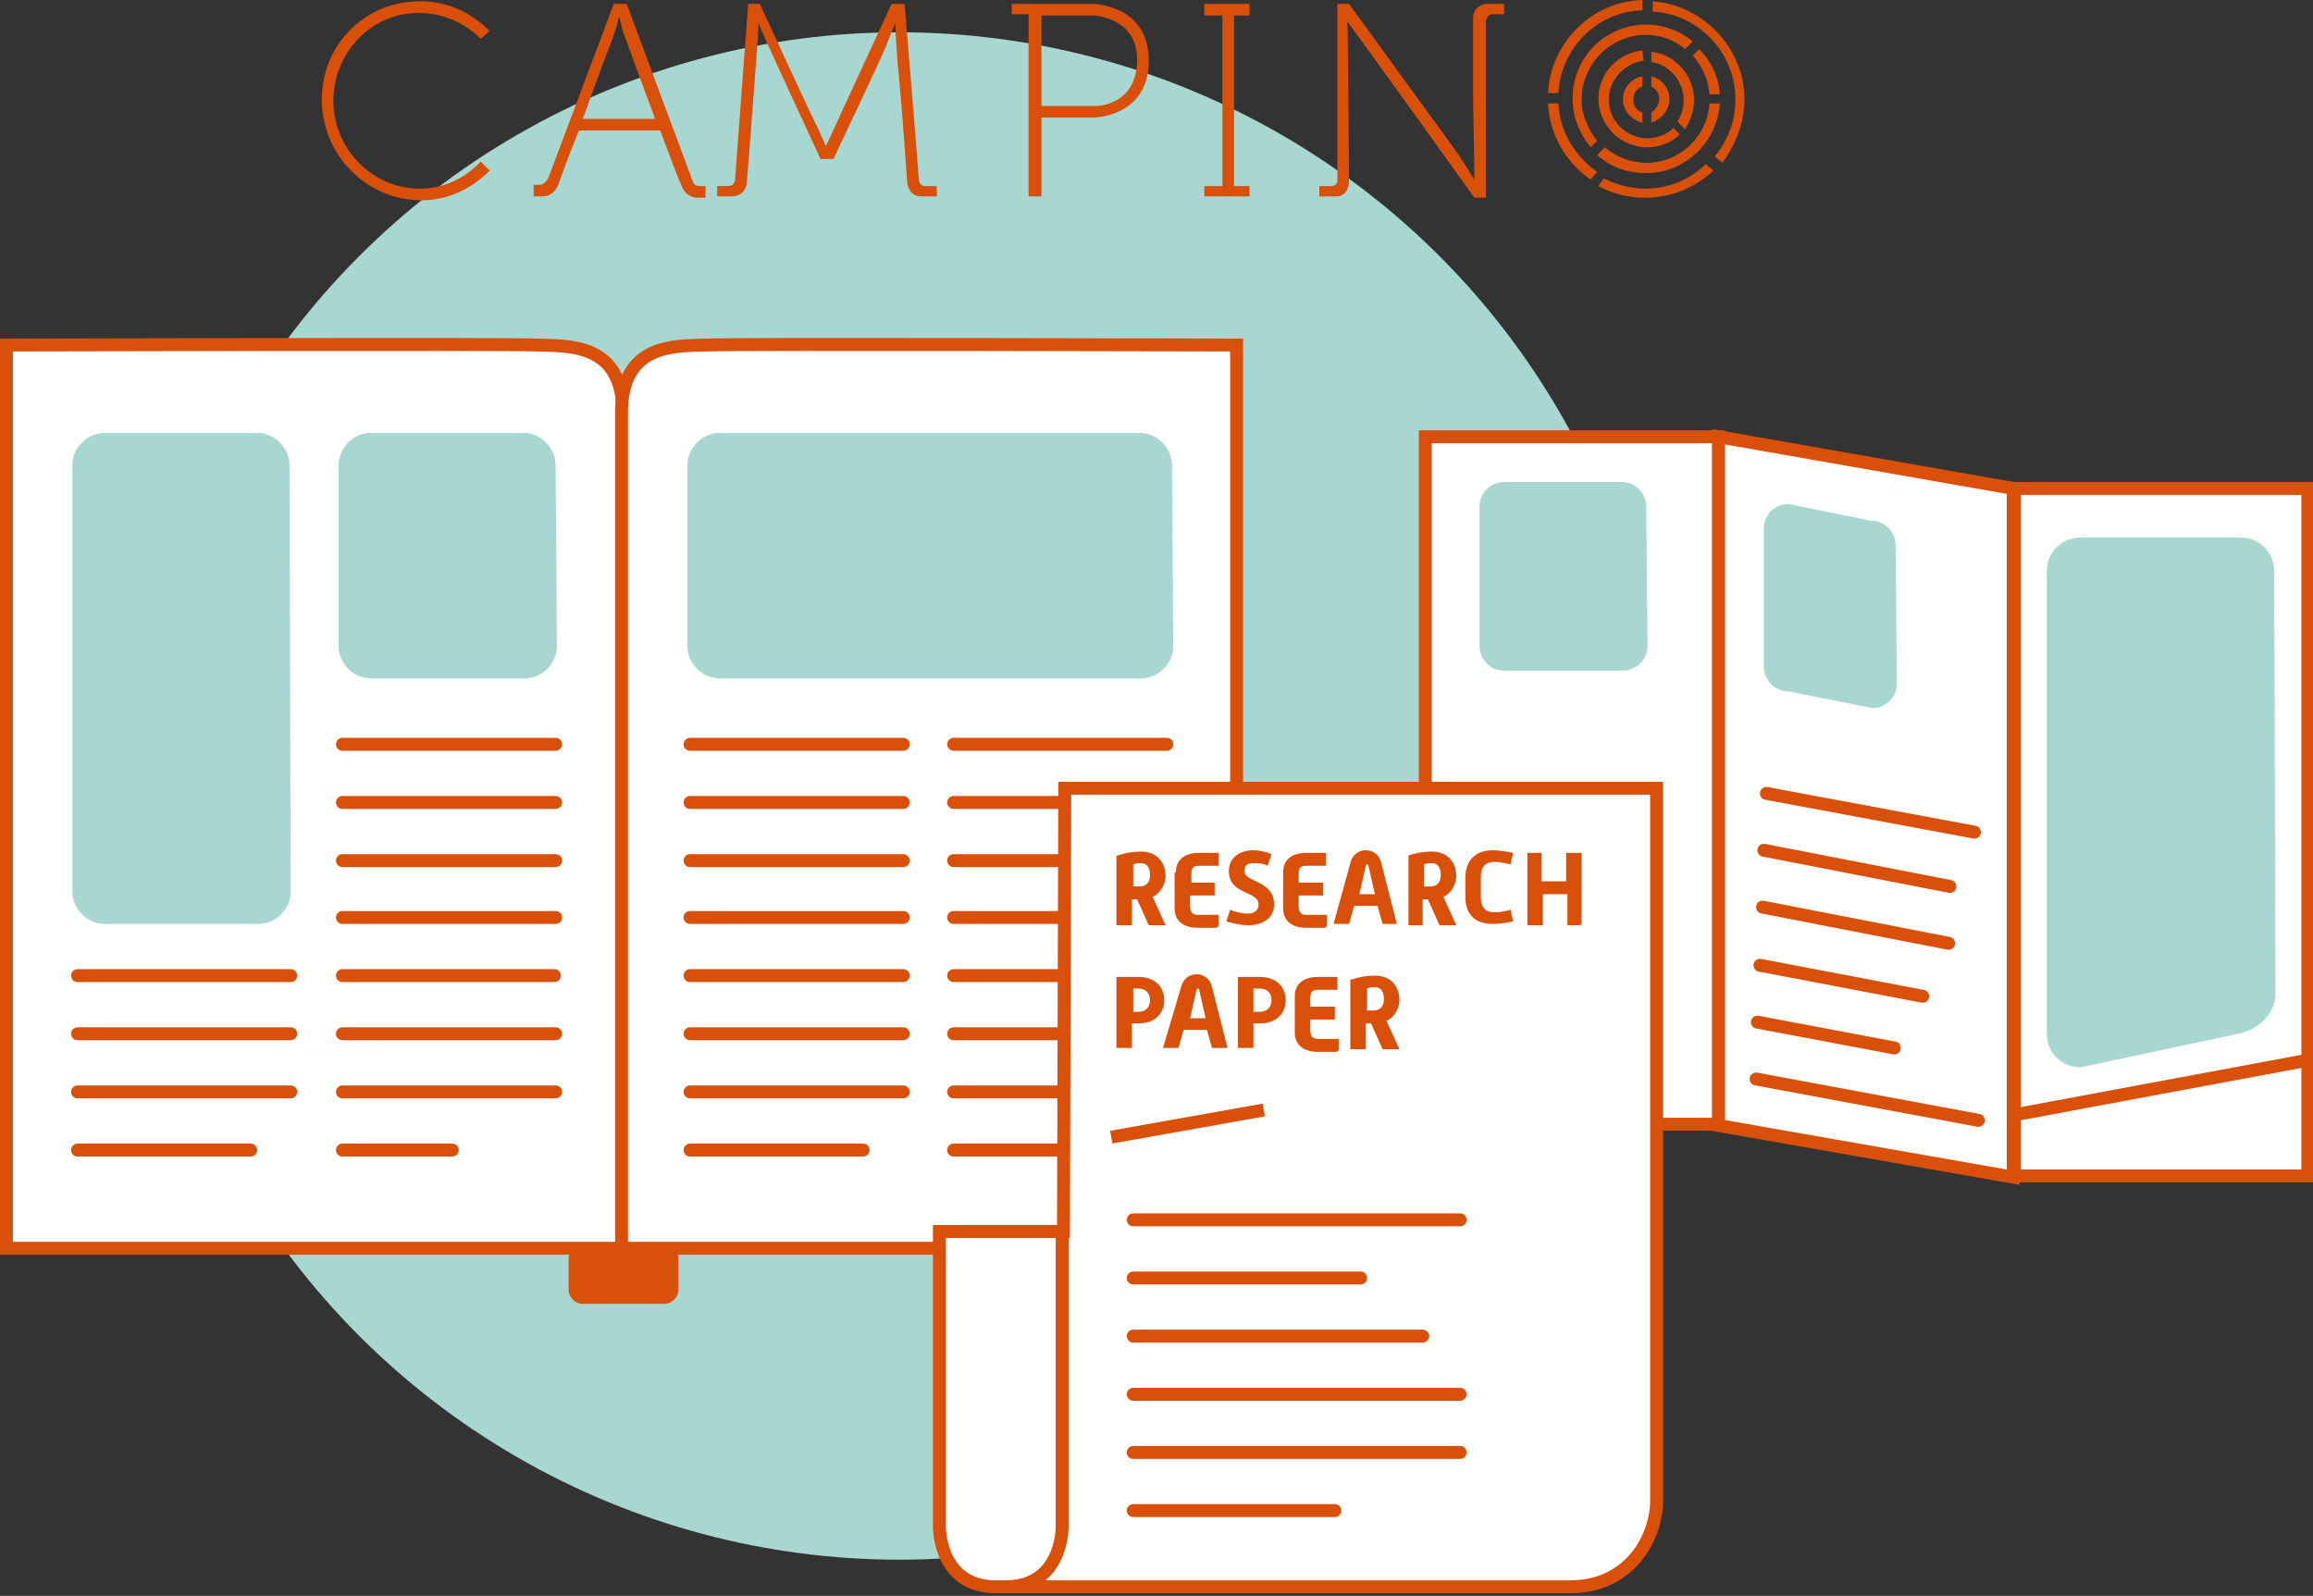 <?xml version="1.0" encoding="utf-8"?>
<!-- Generator: Adobe Illustrator 22.1.0, SVG Export Plug-In . SVG Version: 6.00 Build 0)  -->
<svg version="1.1" id="Ebene_1" xmlns="http://www.w3.org/2000/svg" xmlns:xlink="http://www.w3.org/1999/xlink" x="0px" y="0px"
	 viewBox="0 0 179 123.5" style="enable-background:new 0 0 179 123.5;" xml:space="preserve">
<rect x="0" y="0" width="179" height="123.5" fill="#333333" stroke="none"/>
<style type="text/css">
	.st0{fill:#A8D7D2;}
	.st1{fill:#FFFFFF;stroke:#D8500A;stroke-miterlimit:10;}
	.st2{display:none;}
	.st3{display:inline;}
	.st4{fill:#EDDB58;}
	.st5{fill:#FFFFFF;}
	.st6{fill:none;stroke:#005B67;stroke-miterlimit:10;}
	.st7{fill:none;stroke:#005B67;stroke-linecap:round;stroke-linejoin:round;stroke-miterlimit:10;}
	.st8{fill:#005B67;}
	.st9{fill:none;stroke:#D8500A;stroke-linecap:round;stroke-linejoin:round;stroke-miterlimit:10;}
	.st10{fill:#D8500A;}
	.st11{fill:none;stroke:#D8500A;stroke-miterlimit:10;}
	.st12{fill:none;}
	.st13{enable-background:new    ;}
	.st14{fill:#D8500A;stroke:#005B67;stroke-linecap:round;stroke-linejoin:round;stroke-miterlimit:10;}
</style>
<g id="Ebene_1_3_">
	<circle class="st0" cx="69.6" cy="61.6" r="59.1"/>
	<g>
		<rect x="110.3" y="33.8" class="st1" width="22.7" height="53.2"/>
		<polygon class="st1" points="155.8,91.1 133,87.1 133,33.8 155.8,37.8 		"/>
		<rect x="155.9" y="37.8" class="st1" width="22.7" height="53.2"/>
	</g>
	<g id="Ebene_1_2_">
		<g id="Ebene_1_1_" class="st2">
			<g class="st3">
				<g>
					<path class="st4" d="M169.8,111.7c0,6.2-5.1,11.3-11.3,11.3h-147c-6.2,0-11.3-5.1-11.3-11.3V20.3C0.2,14.1,5.3,9,11.5,9h146.9
						c6.2,0,11.3,5.1,11.3,11.3v91.4H169.8z"/>
				</g>
				<g>
					<path class="st5" d="M178.3,103.2c0,6.2-5.1,11.3-11.3,11.3H20.1c-6.2,0-11.3-5.1-11.3-11.3V11.8c0-6.2,5.1-11.3,11.3-11.3H167
						c6.2,0,11.3,5.1,11.3,11.3V103.2z"/>
					<path class="st6" d="M178.3,103.2c0,6.2-5.1,11.3-11.3,11.3H20.1c-6.2,0-11.3-5.1-11.3-11.3V11.8c0-6.2,5.1-11.3,11.3-11.3H167
						c6.2,0,11.3,5.1,11.3,11.3V103.2z"/>
				</g>
				<line class="st7" x1="20.2" y1="53.5" x2="163.3" y2="53.5"/>
				<line class="st7" x1="71.4" y1="65.5" x2="152.1" y2="65.5"/>
				<line class="st7" x1="71.4" y1="77.4" x2="121.1" y2="77.4"/>
				<line class="st7" x1="71.6" y1="89.3" x2="132.3" y2="89.3"/>
				<line class="st7" x1="71.4" y1="101.2" x2="153.4" y2="101.2"/>
				<g>
					<path class="st4" d="M164.3,35.2c0,1.6-1.3,2.8-2.8,2.8H22c-1.6,0-2.8-1.3-2.8-2.8V16.1c0-1.6,1.3-2.8,2.8-2.8h139.4
						c1.6,0,2.8,1.3,2.8,2.8v19.1H164.3z"/>
				</g>
				<g>
					<path class="st8" d="M55.7,19.1H60c3.5,0,5.4,2.3,5.4,4.9c0,2.7-1.9,4.9-5.4,4.9h-1.3V34h-3.1L55.7,19.1L55.7,19.1z M59.9,26.3
						c1.5,0,2.3-1.1,2.3-2.3c0-1.3-0.7-2.3-2.3-2.3h-1.1v4.7h1.1V26.3z"/>
					<path class="st8" d="M68.7,19.7c1.6-0.5,3.2-0.9,4.8-0.9c3.3,0,5.1,2.4,5.1,4.9c0,1.4-0.7,3.4-2.8,4.3l2.7,5.9h-3.4l-2.4-5.4
						h-1.1v5.4h-3.1V19.7H68.7z M73.3,26.1c1.4,0,2.1-0.9,2.1-2.4c0-1.3-0.6-2.4-1.9-2.4c-0.6,0-1.1,0.1-1.7,0.3v4.5H73.3z"/>
					<path class="st8" d="M81.7,23.2c0-2.5,1.6-4.1,4.7-4.1h4.1v2.6h-4.1c-1.3,0-1.7,0.6-1.7,1.8v1.7h5.1v2.5h-5.1v2
						c0,1.2,0.4,1.7,1.7,1.7h4.1v2c0,0.3-0.2,0.6-0.6,0.6h-3.6c-3.1,0-4.7-1.6-4.7-4.1L81.7,23.2L81.7,23.2z"/>
					<path class="st8" d="M94,30.9c1.4,0.4,2.5,0.8,3.9,0.8s2-0.8,2-1.8c0-2.9-6.1-1.8-6.1-6.9c0-2.6,2.2-4.2,5.1-4.2
						c1.4,0,2.4,0.3,3.8,0.8l-0.8,2.4c-1.2-0.4-1.9-0.6-3-0.6C97.6,21.4,97,22,97,23c0,2.5,6.1,1.9,6.1,6.9c0,2.6-2.1,4.3-5.3,4.3
						c-1.7,0-2.8-0.4-4.4-0.9L94,30.9z"/>
					<path class="st8" d="M106.2,30.9c1.4,0.4,2.5,0.8,3.9,0.8s2-0.8,2-1.8c0-2.9-6.1-1.8-6.1-6.9c0-2.6,2.2-4.2,5.1-4.2
						c1.4,0,2.4,0.3,3.8,0.8l-0.8,2.4c-1.2-0.4-1.9-0.6-3-0.6c-1.3,0-1.9,0.6-1.9,1.6c0,2.5,6.1,1.9,6.1,6.9c0,2.6-2.1,4.3-5.3,4.3
						c-1.7,0-2.8-0.4-4.4-0.9L106.2,30.9z"/>
					<path class="st8" d="M118.3,23.2c0-2.5,1.6-4.1,4.7-4.1h4.1v2.6H123c-1.3,0-1.7,0.6-1.7,1.8v1.7h5.1v2.5h-5.1v2
						c0,1.2,0.4,1.7,1.7,1.7h4.1v2c0,0.3-0.2,0.6-0.6,0.6h-3.6c-3.1,0-4.7-1.6-4.7-4.1L118.3,23.2L118.3,23.2z"/>
				</g>
				<g>
					<path class="st4" d="M61.2,99.4c0,1.6-1.3,2.8-2.8,2.8H22c-1.6,0-2.8-1.3-2.8-2.8V67c0-1.6,1.3-2.8,2.8-2.8h36.3
						c1.6,0,2.8,1.3,2.8,2.8v32.4H61.2z"/>
				</g>
			</g>
		</g>
	</g>
	<g>
		<path class="st1" d="M48.2,32.1v64.5H0.5V26.7c0,0,38.7-0.1,41,0C43.8,26.8,48.3,26.4,48.2,32.1z"/>
		<path class="st1" d="M48.1,32.1v64.5h47.6V26.7c0,0-38.7-0.1-41,0C52.5,26.8,48,26.4,48.1,32.1z"/>
		<g>
			<path class="st0" d="M90.8,50c0,1.4-1.2,2.5-2.5,2.5H55.7c-1.4,0-2.5-1.2-2.5-2.5V36c0-1.4,1.2-2.5,2.5-2.5h32.5
				c1.4,0,2.5,1.2,2.5,2.5L90.8,50z"/>
		</g>
		<g>
			<g>
				<line class="st9" x1="53.4" y1="57.6" x2="69.9" y2="57.6"/>
			</g>
			<line class="st9" x1="53.4" y1="62.1" x2="69.9" y2="62.1"/>
			<line class="st9" x1="53.4" y1="66.6" x2="69.9" y2="66.6"/>
			<line class="st9" x1="53.4" y1="71" x2="69.9" y2="71"/>
			<line class="st9" x1="53.4" y1="75.5" x2="69.9" y2="75.5"/>
			<line class="st9" x1="53.4" y1="84.5" x2="69.9" y2="84.5"/>
			<line class="st9" x1="53.4" y1="89" x2="66.8" y2="89"/>
			<line class="st9" x1="53.4" y1="80" x2="69.9" y2="80"/>
		</g>
		<g>
			<g>
				<line class="st9" x1="73.8" y1="57.6" x2="90.3" y2="57.6"/>
			</g>
			<line class="st9" x1="73.8" y1="62.1" x2="90.3" y2="62.1"/>
			<line class="st9" x1="73.8" y1="66.6" x2="90.3" y2="66.6"/>
			<line class="st9" x1="73.8" y1="71" x2="90.3" y2="71"/>
			<line class="st9" x1="73.8" y1="75.5" x2="86.4" y2="75.5"/>
			<line class="st9" x1="73.8" y1="84.5" x2="90.3" y2="84.5"/>
			<line class="st9" x1="73.8" y1="89" x2="90.3" y2="89"/>
			<line class="st9" x1="73.8" y1="80" x2="90.3" y2="80"/>
		</g>
		<g>
			<path class="st0" d="M22.5,69c0,1.4-1.2,2.5-2.5,2.5H8.1c-1.4,0-2.5-1.2-2.5-2.5V36c0-1.4,1.2-2.5,2.5-2.5h11.8
				c1.4,0,2.5,1.2,2.5,2.5L22.5,69z"/>
		</g>
		<g>
			<path class="st0" d="M43.1,50c0,1.4-1.2,2.5-2.5,2.5H28.7c-1.4,0-2.5-1.2-2.5-2.5V36c0-1.4,1.2-2.5,2.5-2.5h11.8
				c1.4,0,2.5,1.2,2.5,2.5L43.1,50z"/>
		</g>
		<g>
			<line class="st9" x1="6" y1="75.5" x2="22.5" y2="75.5"/>
			<line class="st9" x1="6" y1="84.5" x2="22.5" y2="84.5"/>
			<line class="st9" x1="6" y1="89" x2="19.4" y2="89"/>
			<line class="st9" x1="6" y1="80" x2="22.5" y2="80"/>
			<line class="st9" x1="26.5" y1="57.6" x2="43" y2="57.6"/>
			<line class="st9" x1="26.5" y1="62.1" x2="43" y2="62.1"/>
			<line class="st9" x1="26.5" y1="66.6" x2="43" y2="66.6"/>
			<line class="st9" x1="26.5" y1="71" x2="43" y2="71"/>
			<line class="st9" x1="26.5" y1="75.5" x2="42.9" y2="75.5"/>
			<line class="st9" x1="26.5" y1="84.5" x2="43" y2="84.5"/>
			<line class="st9" x1="26.5" y1="89" x2="35" y2="89"/>
			<line class="st9" x1="26.5" y1="80" x2="43" y2="80"/>
		</g>
		<g>
			<path class="st10" d="M51.4,96.3c0.6,0,1.1,0.5,1.1,1.1v2.4c0,0.6-0.5,1.1-1.1,1.1h-6.3c-0.6,0-1.1-0.5-1.1-1.1v-2.4
				c0-0.6,0.5-1.1,1.1-1.1H51.4z"/>
		</g>
	</g>
	<g>
		<g>
			<g>
				<path class="st1" d="M121.5,122.8c-3.7,0-39.3,0-44.4,0c-4.5,0-4.4-4.7-4.4-4.7V95.3h9.6L82.4,61h45.8c0,0,0,53.6,0,55.3
					C128.1,119.2,126,122.8,121.5,122.8z"/>
				<path class="st11" d="M77.8,122.8c4.5,0,4.4-4.7,4.4-4.7V95.3h-6"/>
			</g>
			<rect x="85.9" y="65.7" class="st12" width="41.5" height="17.8"/>
			<g class="st13">
				<path class="st10" d="M86.5,66.2c0.6-0.2,1.2-0.3,1.8-0.3c1.3,0,1.9,0.9,1.9,1.9c0,0.5-0.3,1.3-1,1.6l1,2.2h-1.3l-0.9-2h-0.4v2
					h-1.2V66.2z M88.2,68.6c0.5,0,0.8-0.3,0.8-0.9c0-0.5-0.2-0.9-0.7-0.9c-0.2,0-0.4,0-0.6,0.1v1.7H88.2z"/>
				<path class="st10" d="M91,67.5c0-0.9,0.6-1.5,1.8-1.5h1.5v1h-1.5c-0.5,0-0.6,0.2-0.6,0.7v0.6H94v1h-1.9v0.8
					c0,0.5,0.2,0.7,0.6,0.7h1.6v0.8c0,0.1-0.1,0.2-0.2,0.2h-1.4c-1.2,0-1.8-0.6-1.8-1.5V67.5z"/>
				<path class="st10" d="M95.2,70.4c0.5,0.2,0.9,0.3,1.4,0.3c0.5,0,0.8-0.3,0.8-0.7c0-1.1-2.3-0.7-2.3-2.6c0-1,0.8-1.6,1.9-1.6
					c0.5,0,0.9,0.1,1.4,0.3l-0.3,0.9c-0.4-0.2-0.7-0.2-1.1-0.2c-0.5,0-0.7,0.2-0.7,0.6c0,0.9,2.3,0.7,2.3,2.6c0,1-0.8,1.6-2,1.6
					c-0.6,0-1-0.1-1.7-0.3L95.2,70.4z"/>
				<path class="st10" d="M99.3,67.5c0-0.9,0.6-1.5,1.8-1.5h1.5v1h-1.5c-0.5,0-0.6,0.2-0.6,0.7v0.6h1.9v1h-1.9v0.8
					c0,0.5,0.2,0.7,0.6,0.7h1.6v0.8c0,0.1-0.1,0.2-0.2,0.2h-1.4c-1.2,0-1.8-0.6-1.8-1.5V67.5z"/>
				<path class="st10" d="M104.5,66.8c0.1-0.5,0.5-1,1.2-1c0.7,0,1.1,0.5,1.2,1l1.2,4.7H107l-0.4-1.4h-1.8l-0.4,1.4h-1.2L104.5,66.8
					z M106.4,69.2l-0.5-2.2c0-0.1-0.1-0.1-0.1-0.1c-0.1,0-0.1,0.1-0.1,0.1l-0.5,2.2H106.4z"/>
				<path class="st10" d="M109,66.2c0.6-0.2,1.2-0.3,1.8-0.3c1.3,0,1.9,0.9,1.9,1.9c0,0.5-0.3,1.3-1,1.6l1,2.2h-1.3l-0.9-2h-0.4v2
					H109V66.2z M110.7,68.6c0.5,0,0.8-0.3,0.8-0.9c0-0.5-0.2-0.9-0.7-0.9c-0.2,0-0.4,0-0.6,0.1v1.7H110.7z"/>
				<path class="st10" d="M113.4,67.9c0-1.3,0.8-2.1,2.1-2.1c0.5,0,1.1,0.1,1.6,0.2l-0.2,0.9c-0.4-0.1-0.8-0.2-1.2-0.2
					c-0.7,0-1.1,0.3-1.1,1.2v1.5c0,0.9,0.4,1.2,1.1,1.2c0.5,0,0.8-0.1,1.2-0.2l0.2,0.9c-0.5,0.1-0.9,0.2-1.6,0.2
					c-1.3,0-2.1-0.7-2.1-2.1V67.9z"/>
				<path class="st10" d="M118.1,66h1.2v2.2h1.9V66h1.2v5.4c0,0.1-0.1,0.2-0.2,0.2h-0.9v-2.4h-1.9v2.4h-1.2V66z"/>
			</g>
			<g class="st13">
				<path class="st10" d="M86.5,75.6h1.6c1.3,0,2,0.8,2,1.8c0,1-0.7,1.8-2,1.8h-0.5v1.9h-1.2V75.6z M88.1,78.3
					c0.6,0,0.9-0.4,0.9-0.9c0-0.5-0.3-0.9-0.9-0.9h-0.4v1.8H88.1z"/>
				<path class="st10" d="M91.4,76.4c0.1-0.5,0.5-1,1.2-1c0.7,0,1.1,0.5,1.2,1l1.2,4.7h-1.2l-0.4-1.4h-1.8l-0.4,1.4h-1.2L91.4,76.4z
					 M93.3,78.8l-0.5-2.2c0-0.1-0.1-0.1-0.1-0.1c-0.1,0-0.1,0.1-0.1,0.1l-0.5,2.2H93.3z"/>
				<path class="st10" d="M95.9,75.6h1.6c1.3,0,2,0.8,2,1.8c0,1-0.7,1.8-2,1.8H97v1.9h-1.2V75.6z M97.5,78.3c0.6,0,0.9-0.4,0.9-0.9
					c0-0.5-0.3-0.9-0.9-0.9H97v1.8H97.5z"/>
				<path class="st10" d="M100.2,77.1c0-0.9,0.6-1.5,1.8-1.5h1.5v1H102c-0.5,0-0.6,0.2-0.6,0.7v0.6h1.9v1h-1.9v0.8
					c0,0.5,0.2,0.7,0.6,0.7h1.6v0.8c0,0.1-0.1,0.2-0.2,0.2H102c-1.2,0-1.8-0.6-1.8-1.5V77.1z"/>
				<path class="st10" d="M104.6,75.8c0.6-0.2,1.2-0.3,1.8-0.3c1.3,0,1.9,0.9,1.9,1.9c0,0.5-0.3,1.3-1,1.6l1,2.2H107l-0.9-2h-0.4v2
					h-1.2V75.8z M106.3,78.2c0.5,0,0.8-0.3,0.8-0.9c0-0.5-0.2-0.9-0.7-0.9c-0.2,0-0.4,0-0.6,0.1v1.7H106.3z"/>
			</g>
			<line class="st11" x1="86" y1="88" x2="97.8" y2="85.9"/>
		</g>
		<line class="st9" x1="87.7" y1="94.4" x2="113" y2="94.4"/>
		<line class="st9" x1="87.7" y1="98.9" x2="105.3" y2="98.9"/>
		<line class="st9" x1="87.7" y1="103.4" x2="110.1" y2="103.4"/>
		<line class="st9" x1="87.7" y1="107.9" x2="113" y2="107.9"/>
		<line class="st9" x1="87.7" y1="112.4" x2="113" y2="112.4"/>
		<line class="st9" x1="87.7" y1="116.9" x2="103.3" y2="116.9"/>
	</g>
	<line class="st11" x1="156.3" y1="86.2" x2="178.3" y2="82.1"/>
	<g>
		<line class="st9" x1="136.7" y1="61.4" x2="152.8" y2="64.4"/>
		<line class="st9" x1="136.5" y1="65.8" x2="150.9" y2="68.6"/>
		<line class="st9" x1="136.4" y1="70.2" x2="150.8" y2="73"/>
		<line class="st9" x1="136.2" y1="74.7" x2="148.8" y2="77.1"/>
		<line class="st9" x1="136" y1="79.1" x2="146.6" y2="81.1"/>
		<line class="st9" x1="135.9" y1="83.5" x2="153.1" y2="86.7"/>
	</g>
	<g>
		<path class="st0" d="M127.5,50c0,1.1-0.9,1.9-1.9,1.9h-9.2c-1.1,0-1.9-0.9-1.9-1.9V39.2c0-1.1,0.9-1.9,1.9-1.9h9.1
			c1.1,0,1.9,0.9,1.9,1.9L127.5,50z"/>
	</g>
	<g>
		<path class="st0" d="M146.8,52.9c0,1.1-0.9,1.9-1.9,1.9l-6.5-1.3c-1.1,0-1.9-0.9-1.9-1.9V40.9c0-1.1,0.9-1.9,1.9-1.9l6.4,1.3
			c1.1,0,1.9,0.9,1.9,1.9L146.8,52.9z"/>
	</g>
	<g>
		<path class="st0" d="M176.1,76.9c0,1.5-1.3,2.8-2.9,3.1L161,82.6c-1.5,0-2.6-1.2-2.6-2.6V44.2c0-1.5,1.2-2.6,2.6-2.6h12.4
			c1.5,0,2.6,1.2,2.6,2.6L176.1,76.9z"/>
	</g>
</g>
<g id="Ebene_2_1_">
	<g>
		<path class="st10" d="M114.1,15.3h0.9V1.6c0,0,0.1-0.5,0.5-0.5s0.9,0,0.9,0V0.3H115c0,0-1,0.1-1,1.1s0,6.1,0,6.1l0.1,5.8v0.6
			l-1.2-1.9l-8.5-11.7h-0.9v13.5c0,0,0.1,0.6-0.5,0.6c-0.5,0-0.9,0-0.9,0v0.8h1.3c0,0,1,0.1,1-1.3s-0.1-11.4-0.1-11.4s0-0.8-0.1-0.9
			C104.8,2.3,114.1,15.3,114.1,15.3z"/>
		<polygon class="st10" points="96.7,1.2 96.7,0.3 93.2,0.3 93.2,1.2 94.6,1.2 94.6,14.4 93.2,14.4 93.2,15.2 96.7,15.2 96.7,14.4 
			95.5,14.4 95.5,1.2 		"/>
		<path class="st10" d="M84.5,0.3h-6.2v0.8h1.3v14.1h1V9.1h4c0,0,4.3,0,4.3-4.4S84.5,0.3,84.5,0.3z M84.8,8.2c-0.6,0-3.3,0-4.2,0v-7
			h4c0,0,3.4,0.1,3.4,3.4C88,7.8,85.5,8.2,84.8,8.2z"/>
		<path class="st10" d="M55.5,14.4v0.8h1.2c0,0,1,0,1.1-1.1s0.8-10.5,0.8-10.5s0.1-1.5,0.1-1.8c0.2,0.6,4.8,10.5,4.8,10.5h1
			c0,0,3.8-8,4.1-8.8s0.6-1.5,0.7-1.7c0,0.9,0.1,2.5,0.3,4.5c0.2,2,0.6,7.7,0.6,7.7s0,1.2,1.1,1.2s1.2,0,1.2,0v-0.8h-0.8
			c0,0-0.5,0.1-0.6-0.5c0-0.6-1.1-13.6-1.1-13.6h-1l-3.7,8c0,0-1.3,2.9-1.4,3c-0.1-0.3-0.7-1.6-1.1-2.4c-0.4-0.8-4-8.6-4-8.6h-0.9
			l-1,13.4c0,0,0.1,0.7-0.6,0.7S55.5,14.4,55.5,14.4z"/>
		<path class="st10" d="M54.1,14.4c-0.4,0-0.5-0.4-0.5-0.4L48.5,0.3h-1c0,0-4.7,12.5-5,13.3s-0.8,0.7-0.8,0.7h-0.4v0.9
			c0,0,0.2,0,0.7,0c0.9,0,1.2-0.9,1.2-0.9s0.7-2,1.6-4.2h6.3c0.8,2.2,1.5,4,1.7,4.4c0.4,0.9,1.3,0.8,1.3,0.8h0.5v-0.9
			C54.6,14.4,54.5,14.4,54.1,14.4z M45.1,9.2c1-2.8,2.1-5.7,2.3-6.2c0.3-0.9,0.4-1.2,0.5-1.7c0.1,0.2,0.3,1.1,0.3,1.1
			s1.3,3.6,2.5,6.8C50.7,9.2,45.1,9.2,45.1,9.2z"/>
		<path class="st10" d="M37.2,12.5c-1.2,1.3-2.9,2.1-4.7,2.1c-3.7,0-6.7-3.1-6.7-6.8S28.7,1,32.4,1c1.9,0,3.6,0.8,4.8,2l0.7-0.6
			c-1.4-1.4-3.2-2.3-5.4-2.3c-4.3,0-7.6,3.4-7.6,7.6s3.4,7.8,7.7,7.8c2.1,0,3.9-0.9,5.3-2.3L37.2,12.5z"/>
		<path class="st10" d="M135,7.7c0-4-3.2-7.3-7.1-7.6v0.8c3.6,0.2,6.4,3.2,6.4,6.8c0,1.7-0.6,3.2-1.6,4.4l0.6,0.5
			C134.3,11.2,135,9.5,135,7.7"/>
		<path class="st10" d="M133.1,7.3c-0.1-1.4-0.7-2.6-1.6-3.5L131,4.3c0.7,0.8,1.2,1.8,1.3,3H133.1z"/>
		<path class="st10" d="M131.1,7.7c0-1.9-1.5-3.5-3.3-3.7v0.8c1.4,0.2,2.5,1.5,2.5,3c0,0.6-0.2,1.2-0.5,1.6l0.6,0.6
			C130.9,9.2,131.1,8.5,131.1,7.7"/>
		<path class="st10" d="M129.2,7.7c0-0.9-0.6-1.6-1.4-1.8v0.8c0.4,0.2,0.6,0.5,0.6,1c0,0.4-0.3,0.8-0.6,1v0.8
			C128.6,9.2,129.2,8.5,129.2,7.7"/>
		<path class="st10" d="M127.1,0c-3.9,0.1-7.1,3.3-7.3,7.2h0.8c0.2-3.5,3-6.3,6.5-6.4V0z"/>
		<path class="st10" d="M123.7,14.4c1.1,0.6,2.3,0.9,3.6,0.9c2.1,0,3.9-0.8,5.3-2.1l-0.6-0.5c-1.2,1.2-2.9,1.9-4.7,1.9
			c-1.1,0-2.2-0.3-3.2-0.8L123.7,14.4z"/>
		<path class="st10" d="M119.8,8c0.1,2.4,1.4,4.6,3.3,5.9l0.5-0.6c-1.7-1.2-2.9-3.1-3-5.3C120.6,8,119.8,8,119.8,8z"/>
		<path class="st10" d="M123.6,12c1,0.9,2.3,1.4,3.8,1.4c3,0,5.5-2.4,5.7-5.4h-0.8c-0.2,2.6-2.3,4.6-4.9,4.6c-1.2,0-2.4-0.5-3.2-1.2
			L123.6,12z"/>
		<path class="st10" d="M131,3.2c-1-0.8-2.2-1.3-3.6-1.3c-3.2,0-5.7,2.6-5.7,5.7c0,1.4,0.5,2.7,1.4,3.8l0.5-0.5
			c-0.7-0.9-1.2-2-1.2-3.2c0-2.7,2.2-5,5-5c1.1,0,2.2,0.4,3,1.1l0,0L131,3.2z"/>
		<path class="st10" d="M127.1,3.9c-1.9,0.2-3.4,1.8-3.4,3.7c0,2.1,1.7,3.8,3.8,3.8c1,0,1.9-0.4,2.5-1l-0.5-0.5
			c-0.5,0.5-1.2,0.8-2,0.8c-1.6,0-3-1.3-3-3c0-1.5,1.2-2.8,2.7-3L127.1,3.9L127.1,3.9z"/>
		<path class="st10" d="M127.1,5.9c-0.9,0.2-1.5,0.9-1.5,1.8s0.7,1.6,1.5,1.8V8.7c-0.4-0.1-0.7-0.5-0.7-1s0.3-0.9,0.7-1V5.9z"/>
	</g>
	<path class="st14" d="M90.6-0.7"/>
</g>
</svg>
